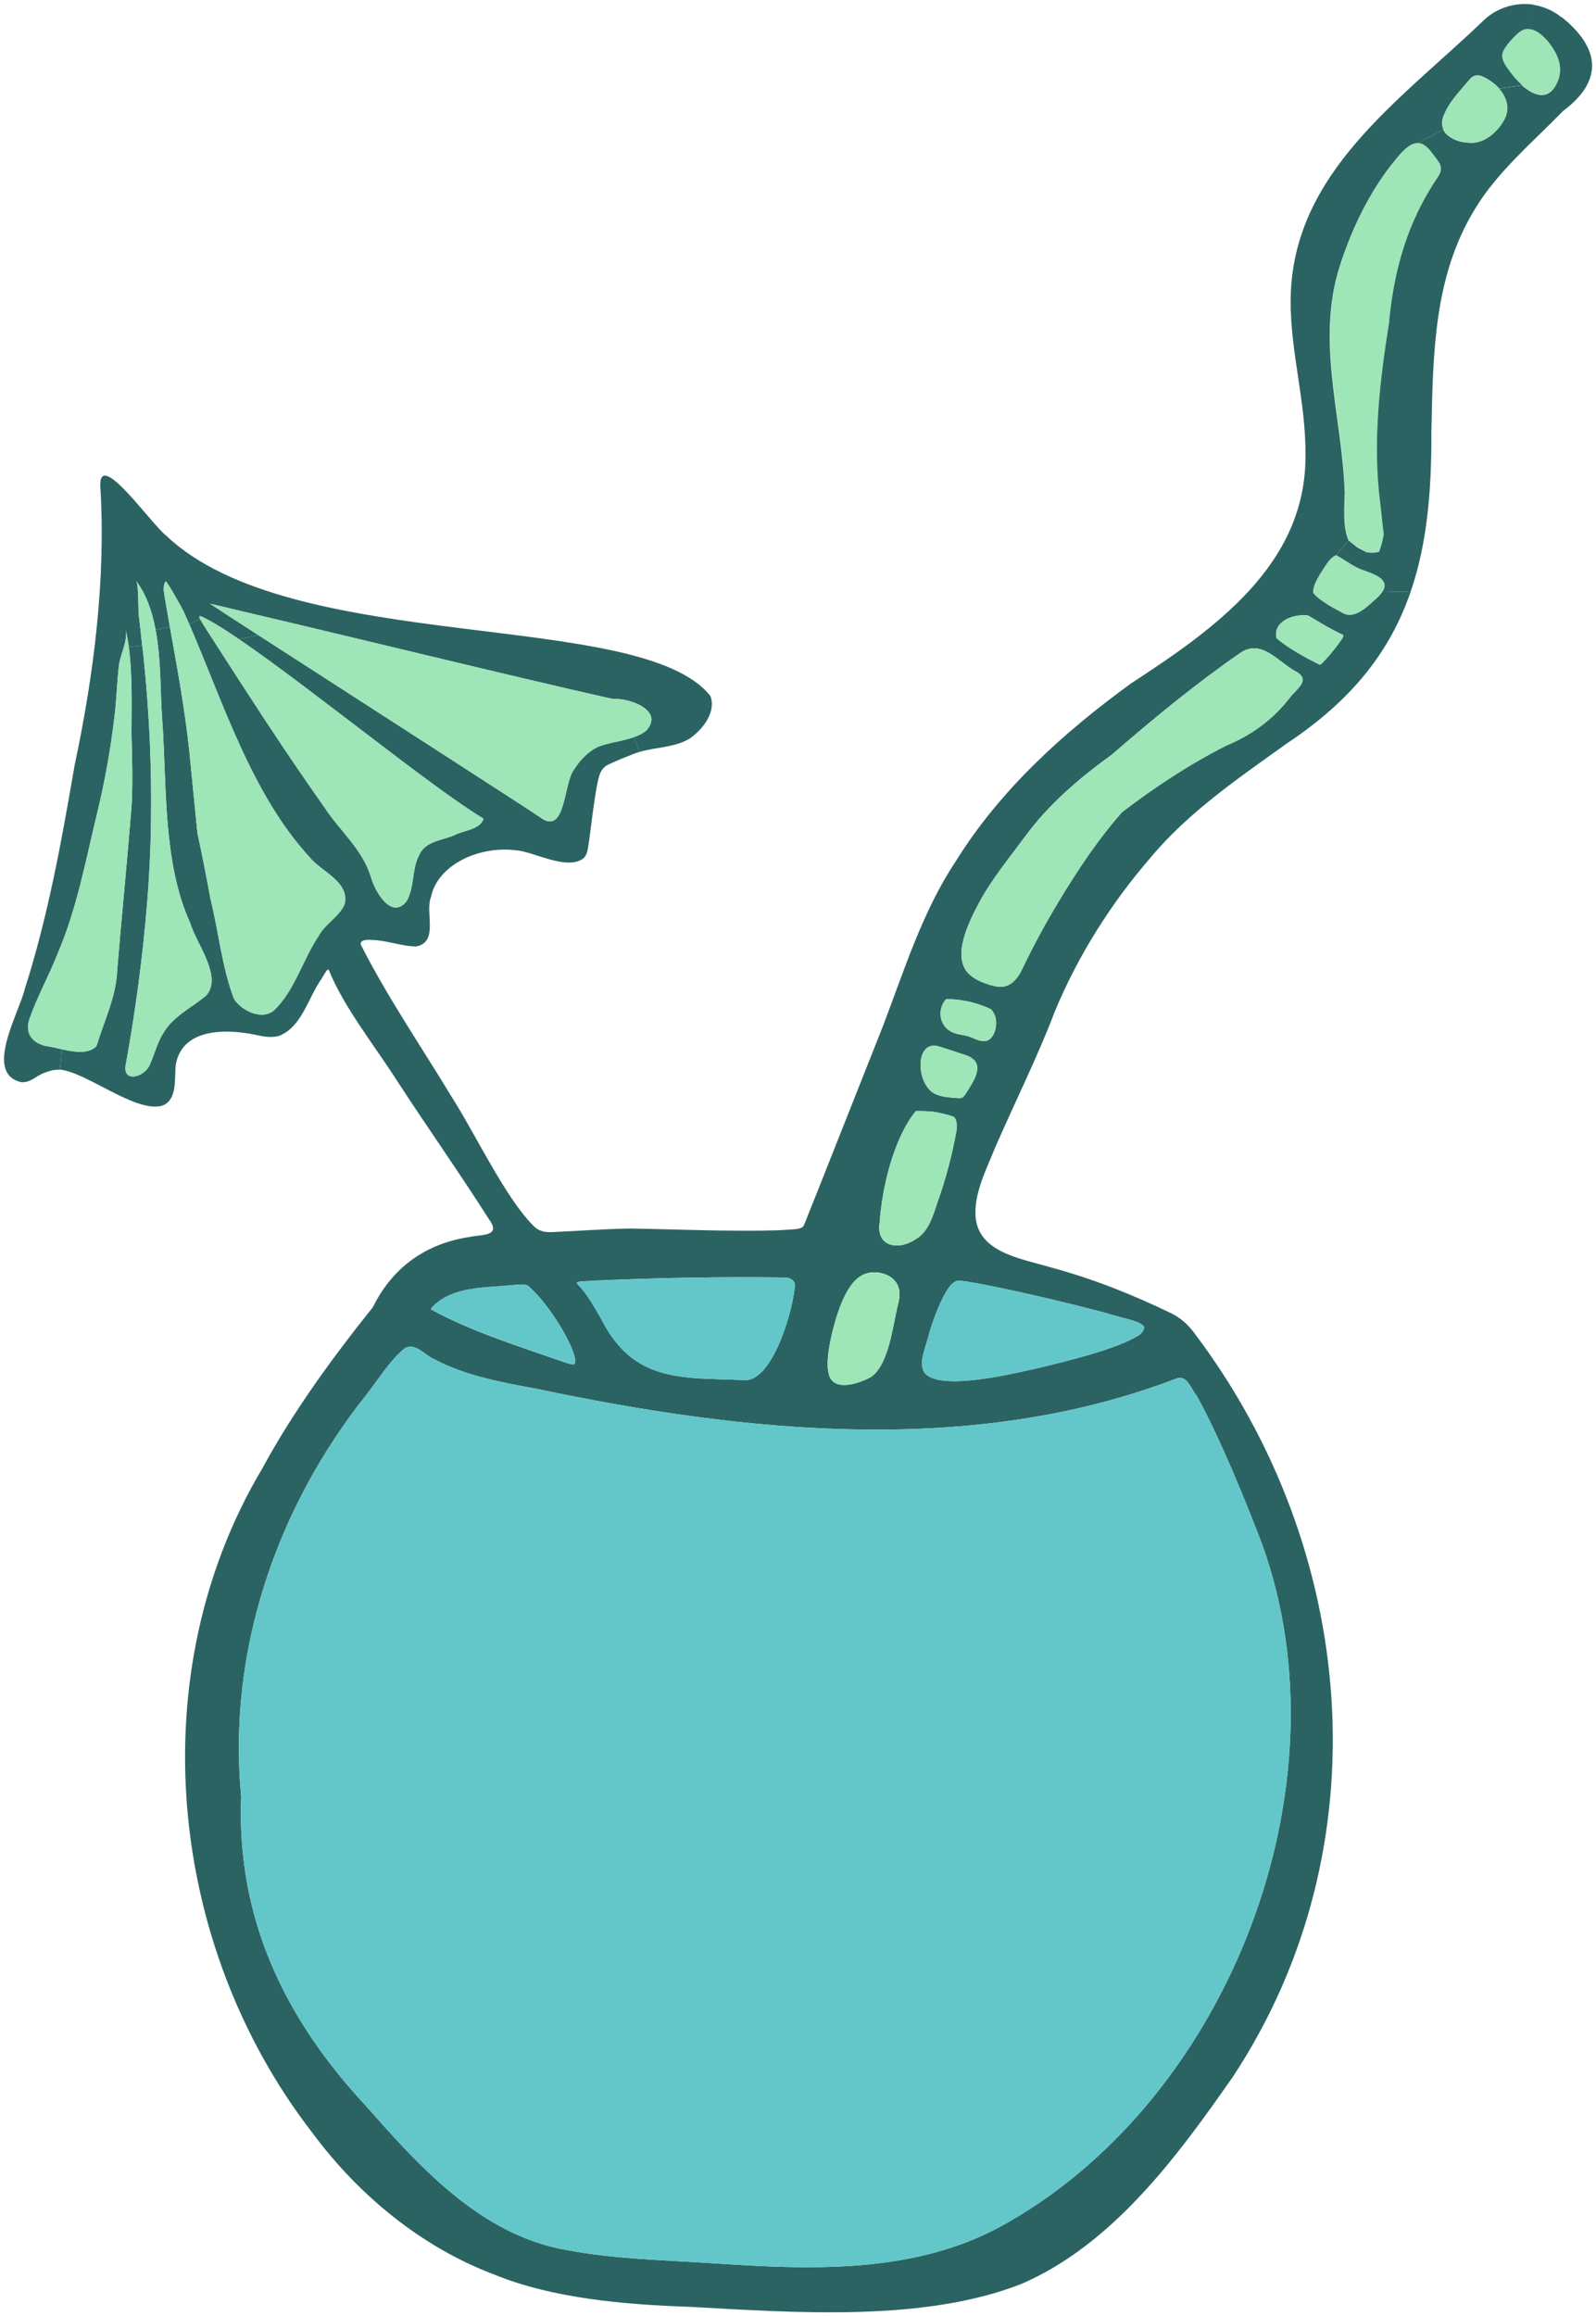 <svg viewBox="0 0 100.25 145.42" xmlns="http://www.w3.org/2000/svg" id="Layer_2">
  <defs>
    <style>
      .cls-1 {
        fill: #9ee5b7;
      }

      .cls-2 {
        fill: #2b6363;
      }

      .cls-3 {
        fill: #63c7c9;
      }
    </style>
  </defs>
  <g id="Layer_1-2">
    <g>
      <path d="M98.09,1.07c1.79,1.43,3.18,3.59.08,5.91-1.89,1.94-4.12,3.81-5.53,6.15-2.59,4.24-2.62,9.07-2.73,13.93.02,3.84-.29,7.16-1.31,10.11l-1.76-.04c.11-.17.14-.32.12-.45-.07-.4-.64-.64-1.31-.87-.61-.2-1.18-.66-1.72-.95l.78-.93h.01c.1.09.21.18.33.27h0s.03.03.04.04c.03.02.06.04.09.07.04.02.07.05.11.08.14.07.29.15.43.22l.12.06s.05.01.07.01c.15.02.31.03.46.01.03-.01.07-.01.11-.02.02-.01.04-.01.07-.02.01-.01.02-.01.03-.01s0,0,0,0c.01,0,.03-.01.04-.01h0c.13-.36.23-.73.28-1.1-.1-.66-.14-1.35-.23-2-.48-3.78-.02-7.63.57-11.36v-.11c.34-3.2,1.15-6.14,3.1-9,.22-.36.2-.68-.06-.97-.31-.35-.65-1.01-1.16-1.08-.03-.01-.07-.01-.1-.01l1.63-.87c.25.52.98.82,1.6.83.88.11,1.72-.59,2.14-1.29l.05-.08c.43-.73.2-1.47-.29-2.02l1.45-.21c.68.59,1.48.94,2.02.15.1-.14.18-.31.26-.53.18-.51.1-1.09-.14-1.57-.26-.54-.94-1.46-1.64-1.57l.2-1.54c.63.1,1.24.35,1.77.78Z" class="cls-2"></path>
      <path d="M97.76,3.4c.24.48.32,1.06.14,1.57-.08.22-.16.39-.26.53-.54.79-1.34.44-2.02-.15-.4-.35-.74-.78-.97-1.12-.18-.26-.34-.56-.28-.86.07-.39.82-1.2,1.16-1.42.19-.12.39-.15.59-.12.7.11,1.38,1.03,1.64,1.57Z" class="cls-1"></path>
      <path d="M96.32.29l-.2,1.54c-.2-.03-.4,0-.59.12-.34.22-1.09,1.03-1.16,1.42-.06.3.1.6.28.86.23.34.57.77.97,1.12l-1.45.21c-.31-.35-.73-.63-1.13-.79-.27-.11-.54-.01-.72.21-.61.73-1.3,1.4-1.65,2.31-.13.32-.11.59,0,.83l-1.63.87c-.55,0-1.06.65-1.37,1.02-1.58,1.9-2.76,4.33-3.51,6.69-1.52,4.73.14,9.43.31,14.23-.02.98-.14,2.11.24,3l-.78.93c-.45.18-.7.75-.99,1.15-.2.35-.5.85-.44,1.22.42.52,1.36.99,1.94,1.3.71.32,1.5-.51,1.98-.93.2-.17.33-.33.42-.47l1.76.04c-1.26,3.66-3.61,6.74-7.76,9.5-3.02,2.16-6.19,4.32-8.54,7.14-2.49,2.86-4.62,6.23-6.07,9.76-1.06,2.79-2.52,5.71-3.74,8.52-.51,1.27-1.23,2.67-1.22,4.05,0,2.48,2.8,2.85,4.7,3.42,2.68.72,5.19,1.72,7.66,2.92.54.28.98.67,1.35,1.16,10.3,13.58,11.97,32.35,2.45,46.76-3.46,4.96-7.54,10.53-13.3,13-6.04,2.36-13.96,1.81-20.76,1.43-4.15-.14-8.66-.53-12.33-2.03-4.57-1.73-8.5-4.96-11.42-8.9-9.16-11.83-10.77-28.9-3.16-41.68,1.94-3.58,4.4-6.95,6.96-10.15,1.23-2.5,3.33-4.01,6.13-4.42.67-.15,1.94-.02,1.2-1.05-1.86-2.92-3.87-5.77-5.76-8.67-1.38-2.18-3.39-4.68-4.33-7.02-.07-.13-.19.08-.45.52-.87,1.23-1.24,3.03-2.67,3.6-.5.15-1.03.04-1.53-.07-2.01-.41-4.64-.34-4.98,1.96-.06.83.1,2.22-.89,2.51-1.67.41-4.68-2.1-6.37-2.28l.12-1.27c.78.17,1.62.31,2.14-.17l.05-.09c.47-1.55,1.22-3.05,1.28-4.7.28-3.33.61-6.68.88-10.01.12-1.31.06-3.48.02-4.77,0-1.74.07-3.72-.17-5.52l.84-.1c.04.25.06.5.09.75.18,1.74.31,3.49.39,5.24.15,3.44.11,6.9-.18,10.33-.27,3.26-.72,6.63-1.31,9.89-.33,1.36,1.24.9,1.52.04.29-.65.45-1.36.85-1.96.59-.99,1.72-1.54,2.58-2.24l.09-.08c1.04-1.18-.65-3.28-1.02-4.56-1.73-3.82-1.45-8.61-1.75-12.74-.13-1.71-.06-3.78-.42-5.66l.9-.17c.48,2.66.97,5.33,1.24,7.99.16,1.65.33,3.29.49,4.94.29,1.34.63,3.09.82,4.14.52,2.12.72,4.26,1.47,6.27.43.7,1.66,1.37,2.48.77,1.35-1.26,1.82-3.18,2.84-4.7.4-.76,1.26-1.19,1.62-1.96l.03-.1c.26-1.38-1.48-1.98-2.22-2.9-3.64-3.96-5.44-9.75-7.56-14.64l.69-.3c.07.13.2.34.35.58,2.4,3.73,4.8,7.48,7.44,11.21,1,1.54,2.45,2.68,2.96,4.48.26.86,1.28,2.62,2.21,1.45.51-.86.33-1.96.76-2.82.36-.94,1.37-.98,2.22-1.32.6-.33,1.6-.34,1.85-1.01v-.05c-3.2-1.91-10.94-8.26-15.35-11.26l1.21-.26c5.5,3.55,16.62,10.7,17.69,11.43,1.66,1.26,1.47-2.21,2.17-3.02.34-.53.8-1.03,1.36-1.33.62-.32,1.6-.38,2.4-.68l.32.94c-.15.04-.29.09-.43.15-.48.19-.99.39-1.45.61-.59.25-.67.72-.84,1.67-.16.93-.31,2.2-.43,3.1-.09.61-.12.98-.42,1.19-1.08.71-3.08-.48-4.21-.55-2.33-.28-4.9.93-5.31,2.94-.39.97.51,2.81-.92,3.1-.92,0-1.84-.39-2.83-.41-.44-.03-.7.05-.66.29,1.63,3.23,3.77,6.36,5.67,9.5,1.54,2.4,3.4,6.39,5.18,8.16.36.37.77.42,1.26.39,1.52-.07,3.32-.2,4.84-.22,2.62.04,6.29.2,9.26.11,1.04-.08,1.49-.02,1.63-.32.73-1.8,3.61-9.11,4.98-12.55,1.32-3.46,2.48-7.2,4.57-10.32,2.76-4.45,6.77-8.08,10.99-11.14,5.2-3.4,11.02-7.44,10.96-14.35.03-3.36-.96-6.45-.93-9.75.07-7.96,6.89-12.5,12.11-17.52.85-.82,2.03-1.16,3.14-1ZM84.2,40.25c.09-.15.23-.29.16-.39-.8-.37-1.47-.79-2.2-1.22-.9-.11-2.21.35-1.98,1.42.74.65,1.83,1.23,2.71,1.67l.08-.03c.41-.37.91-1,1.23-1.45ZM81.16,43.63c.42-.46,1.13-1,.23-1.48-1.11-.59-2.15-2.07-3.48-1.16-2.67,1.84-5.39,4.06-8.05,6.37-2.09,1.52-3.96,3.1-5.48,5.17-1,1.35-2.09,2.67-2.89,4.16-.6,1.13-1.77,3.41-.6,4.48.36.34.83.52,1.3.67.28.08.57.15.85.1.54-.09.92-.57,1.15-1.06.71-1.49,1.48-2.91,2.34-4.33,1.17-1.94,2.44-3.85,3.95-5.56,2.05-1.57,4.28-3.04,6.57-4.19,1.59-.66,2.96-1.66,4.03-3.08l.08-.09ZM63.32,139.52c13.87-7.91,21.44-27.37,15.96-42.56-1.09-2.87-2.64-6.64-4.07-9.26-.52-.75-.65-1.25-1.19-1.19l-.08.02c-12.83,4.93-27.08,3.43-40.25.66-2.12-.39-4.45-.81-6.38-1.84-.66-.27-1.22-1.11-1.92-.68-.95.8-1.64,1.97-2.41,2.94-5.66,7.13-8.7,16.13-7.83,25.2-.3,7.7,2.78,14,7.9,19.47,3.4,3.87,7.22,8.05,12.53,8.98,2.97.56,6.01.63,9.02.82,6.3.42,13.04.75,18.72-2.56ZM71.87,83.35v-.05c-.27-.39-1.22-.49-2.56-.91-2.73-.72-6.19-1.52-8.43-1.91-.58-.06-.72-.19-1.07.12-.48.44-1.03,1.77-1.41,2.98-.18.88-.8,2.01-.29,2.65,1.03,1.14,5.82-.06,7.05-.33,1.88-.45,5.07-1.22,6.42-2.1.18-.15.28-.33.29-.45ZM61.89,65.36c.6-.09.78-1.02.63-1.52-.05-.17-.14-.32-.26-.47h-.01s-.11-.06-.17-.08c-.03-.02-.06-.03-.08-.04,0,0-.02-.01-.02-.01-.12-.05-.23-.09-.34-.13-.45-.16-.91-.27-1.37-.33-.28-.04-.56-.05-.84-.05-.59.62-.49,1.86.65,2.17.26.07.52.09.78.17.29.1.57.27.87.29.06.01.11.01.16,0ZM60.65,68.68c.3-.49,1.03-1.45.61-2.04-.02-.03-.04-.06-.07-.08-.2-.21-.48-.31-.76-.39-.47-.16-.94-.31-1.41-.46-1.62-.53-1.51,2.51-.19,3.01.42.16.86.19,1.31.22.1.01.21.01.3-.03.09-.05.15-.15.21-.23ZM60.09,70.93c0-.29.04-.63-.19-.82-.41-.14-.84-.24-1.27-.31-.37-.04-.74-.05-1.11-.04-1.44,1.8-2.12,4.88-2.27,7.03-.22,1.5,1.2,1.73,2.25,1.02.84-.48,1.1-1.47,1.4-2.37.53-1.47.92-3,1.19-4.51ZM56.4,81.93c.1-.37.16-.86,0-1.21-.33-.82-1.64-1.09-2.36-.59-.61.38-1.02,1.25-1.25,1.85l-.03.07c-.34.88-.96,3.13-.72,4.13.22,1.27,1.91.69,2.65.28,1.16-.75,1.4-3.35,1.71-4.53ZM49.92,80.86c.1-.49-.32-.69-.76-.66-3.82-.05-7.72.02-11.56.19h-.12c-.32.03-.73.04-1.03.07-.33.03-.24.1.04.39.45.51.86,1.25,1.23,1.87,2.02,4.07,5.02,3.77,8.97,3.92,1.64.22,2.97-3.68,3.23-5.78ZM36.13,85.55c.11-.7-1.45-3.5-2.95-4.82-.24-.12-.49-.08-.74-.07-1.85.22-4.06.02-5.36,1.49v.06c2.57,1.41,5.65,2.36,8.49,3.35.19.05.51.2.56,0Z" class="cls-2"></path>
      <path d="M94.17,5.56c.49.55.72,1.29.29,2.02l-.05.08c-.42.7-1.26,1.4-2.14,1.29-.62-.01-1.35-.31-1.6-.83-.11-.24-.13-.51,0-.83.35-.91,1.04-1.58,1.65-2.31.18-.22.45-.32.72-.21.4.16.82.44,1.13.79Z" class="cls-1"></path>
      <path d="M90.3,10.08c.26.29.28.61.06.97-1.95,2.86-2.76,5.8-3.09,9v.11c-.6,3.73-1.06,7.58-.58,11.36.09.65.13,1.34.23,2-.05.37-.15.74-.28,1.09h0s-.03.02-.04.02c0,0,0,0,0,0s-.02,0-.03.01c-.03.01-.05.01-.07.02-.04.01-.08.01-.11.02-.15.02-.31.01-.46-.01-.02,0-.04-.01-.07-.01l-.12-.06c-.14-.07-.29-.15-.43-.22-.04-.03-.07-.06-.11-.08-.03-.03-.06-.05-.09-.07,0-.01-.03-.02-.04-.03h0c-.12-.1-.23-.19-.33-.28h-.01c-.38-.89-.26-2.02-.24-3-.17-4.8-1.83-9.5-.31-14.23.75-2.36,1.93-4.79,3.51-6.69.31-.37.82-1.02,1.37-1.02.03,0,.07,0,.1.01.51.07.85.73,1.16,1.08Z" class="cls-1"></path>
      <path d="M86.96,36.68c.02.13,0,.28-.12.45-.09.14-.22.3-.42.47-.48.42-1.27,1.25-1.98.93-.58-.31-1.52-.78-1.94-1.3-.06-.37.24-.87.44-1.22.29-.4.54-.97.99-1.15.54.29,1.11.75,1.72.95.67.23,1.24.47,1.31.87Z" class="cls-1"></path>
      <path d="M84.36,39.86c.07.1-.07.24-.16.39-.32.45-.82,1.08-1.23,1.45l-.08.03c-.88-.44-1.97-1.02-2.71-1.67-.23-1.07,1.08-1.53,1.98-1.42.73.43,1.4.85,2.2,1.22Z" class="cls-1"></path>
      <path d="M81.39,42.15c.9.48.19,1.02-.23,1.48l-.08.09c-1.07,1.42-2.44,2.42-4.03,3.08-2.29,1.15-4.52,2.62-6.57,4.19-1.51,1.71-2.78,3.62-3.95,5.56-.86,1.42-1.63,2.84-2.34,4.33-.23.49-.61.97-1.15,1.06-.28.05-.57-.02-.85-.1-.47-.15-.94-.33-1.3-.67-1.17-1.07,0-3.35.6-4.48.8-1.49,1.89-2.81,2.89-4.16,1.52-2.07,3.39-3.65,5.48-5.17,2.66-2.31,5.38-4.53,8.05-6.37,1.33-.91,2.37.57,3.48,1.16Z" class="cls-1"></path>
      <path d="M79.28,96.96c5.48,15.19-2.09,34.65-15.96,42.56-5.68,3.31-12.42,2.98-18.72,2.56-3.01-.19-6.05-.26-9.02-.82-5.31-.93-9.13-5.11-12.53-8.98-5.12-5.47-8.2-11.77-7.9-19.47-.87-9.07,2.17-18.07,7.83-25.2.77-.97,1.46-2.14,2.41-2.94.7-.43,1.26.41,1.92.68,1.93,1.03,4.26,1.45,6.38,1.84,13.17,2.77,27.42,4.27,40.25-.66l.08-.02c.54-.06.67.44,1.19,1.19,1.43,2.62,2.98,6.39,4.07,9.26Z" class="cls-3"></path>
      <path d="M71.87,83.3v.05c0,.12-.11.3-.29.45-1.35.88-4.54,1.65-6.42,2.1-1.23.27-6.02,1.47-7.05.33-.51-.64.11-1.77.29-2.65.38-1.21.93-2.54,1.41-2.98.35-.31.49-.18,1.07-.12,2.24.39,5.7,1.19,8.43,1.91,1.34.42,2.29.52,2.56.91Z" class="cls-3"></path>
      <path d="M62.52,63.84c.15.5-.03,1.43-.63,1.52-.05.01-.1.01-.16,0-.3-.02-.58-.19-.87-.29-.26-.08-.52-.1-.78-.17-1.14-.31-1.24-1.55-.65-2.17.28,0,.56.01.84.05.46.06.92.17,1.37.33.11.04.22.08.34.13,0,0,.01.01.02.01.02.01.05.02.08.04.06.02.12.05.17.08h.01c.12.15.21.3.26.47Z" class="cls-1"></path>
      <path d="M61.26,66.64c.42.59-.31,1.55-.61,2.04-.06.08-.12.18-.21.23-.09.04-.2.04-.3.03-.45-.03-.89-.06-1.31-.22-1.32-.5-1.43-3.54.19-3.01.47.15.94.3,1.41.46.28.08.56.18.76.39.03.02.05.05.07.08Z" class="cls-1"></path>
      <path d="M59.9,70.11c.23.19.19.53.19.82-.27,1.51-.66,3.04-1.19,4.51-.3.9-.56,1.89-1.4,2.37-1.05.71-2.47.48-2.25-1.02.15-2.15.83-5.23,2.27-7.03.37-.01.74,0,1.11.04.43.07.86.17,1.27.31Z" class="cls-1"></path>
      <path d="M56.4,80.72c.16.35.1.84,0,1.21-.31,1.18-.55,3.78-1.71,4.53-.74.41-2.43.99-2.65-.28-.24-1,.38-3.25.72-4.13l.03-.07c.23-.6.64-1.47,1.25-1.85.72-.5,2.03-.23,2.36.59Z" class="cls-1"></path>
      <path d="M49.16,80.2c.44-.03.86.17.76.66-.26,2.1-1.59,6-3.23,5.78-3.95-.15-6.95.15-8.97-3.92-.37-.62-.78-1.36-1.23-1.87-.28-.29-.37-.36-.04-.39.3-.03.71-.04,1.03-.06h.12c3.84-.18,7.74-.25,11.56-.2Z" class="cls-3"></path>
      <path d="M13.19,37.9c.14.1,1.31.86,3.03,1.97l-1.21.26c-1.01-.69-1.85-1.21-2.42-1.45-.05-.01-.07.02-.06.08,0,.03.02.06.04.11l-.69.3-.36-.81c-.05-.12-1.07-1.95-1.12-1.86-.16.26-.12.59-.07.9.11.65.23,1.31.34,1.96l-.9.17c-.21-1.13-.57-2.19-1.22-3.06.18.25.12,1.8.17,2.19.08.62.15,1.24.21,1.86l-.84.1c-.05-.38-.12-.76-.2-1.12.16.69-.31,1.54-.41,2.22-.13,1.03-.15,2.08-.27,3.11-.24,2.07-.6,4.13-1.09,6.15-.73,2.99-1.28,6.05-2.5,8.89-.54,1.38-1.27,2.68-1.76,4.07-.32.9.14,1.51.97,1.72.31.04.68.13,1.06.22l-.12,1.27c-.49.02-.54.05-.95.19-.57.2-.89.65-1.49.6-2.37-.55-.14-4.32.22-5.83,1.48-4.61,2.32-9.33,3.14-14.08,1.21-5.68,1.97-11.72,1.61-17.52-.09-2.35,3.2,2.39,4.13,3.11,7.96,7.59,29.78,4.55,34.19,10.07.39,1.02-.5,2.14-1.32,2.69-.94.56-2.09.52-3.14.83l-.32-.94c.27-.09.52-.22.73-.38,1.21-1.29-1.05-2.07-2.04-2.01h-.06c-6.03-1.35-16.71-3.97-23.26-5.5-.93-.22-1.44-.35-2.02-.48Z" class="cls-2"></path>
      <path d="M38.53,43.88c.99-.06,3.25.72,2.04,2.01-.21.16-.46.29-.73.38-.8.3-1.78.36-2.4.68-.56.3-1.02.8-1.36,1.33-.7.81-.51,4.28-2.17,3.02-1.07-.73-12.19-7.88-17.69-11.43-1.72-1.11-2.89-1.87-3.03-1.97.58.13,1.09.26,2.02.48,6.55,1.53,17.23,4.15,23.26,5.5h.06Z" class="cls-1"></path>
      <path d="M33.18,80.73c1.5,1.32,3.06,4.12,2.95,4.82-.05.21-.37.06-.56,0-2.84-.99-5.92-1.94-8.5-3.35v-.06c1.31-1.47,3.52-1.27,5.37-1.49.25-.01.5-.05.74.07Z" class="cls-3"></path>
      <path d="M30.36,51.39v.05c-.25.67-1.25.68-1.85,1.01-.85.34-1.86.38-2.22,1.32-.43.86-.25,1.96-.76,2.82-.93,1.17-1.95-.59-2.21-1.45-.51-1.8-1.96-2.94-2.96-4.48-2.64-3.73-5.04-7.48-7.44-11.21-.15-.24-.28-.45-.35-.58-.02-.05-.03-.08-.04-.11-.01-.06,0-.09.06-.08.57.24,1.41.76,2.42,1.45,4.41,3,12.15,9.35,15.35,11.26Z" class="cls-1"></path>
      <path d="M19.44,53.81c.74.92,2.48,1.52,2.22,2.9l-.03.1c-.36.77-1.22,1.2-1.62,1.96-1.02,1.52-1.49,3.44-2.84,4.7-.82.6-2.05-.07-2.48-.77-.75-2.01-.95-4.15-1.47-6.27-.19-1.05-.53-2.8-.82-4.14-.16-1.65-.33-3.29-.49-4.94-.27-2.66-.76-5.33-1.24-7.99-.11-.65-.23-1.31-.34-1.96-.05-.31-.09-.64.07-.9.05-.09,1.07,1.74,1.12,1.86l.36.81c2.12,4.89,3.92,10.68,7.56,14.64Z" class="cls-1"></path>
      <path d="M11.94,57.93c.37,1.28,2.06,3.38,1.02,4.56l-.09.08c-.86.7-1.99,1.25-2.58,2.24-.4.6-.56,1.31-.85,1.96-.28.86-1.85,1.32-1.52-.04.59-3.26,1.04-6.63,1.31-9.89.29-3.43.33-6.89.18-10.33-.08-1.75-.21-3.5-.39-5.24-.03-.25-.05-.5-.09-.75-.06-.62-.13-1.24-.21-1.86-.05-.39,0-1.94-.17-2.19.65.87,1.01,1.93,1.22,3.06.36,1.88.29,3.95.42,5.66.3,4.13.02,8.92,1.75,12.74Z" class="cls-1"></path>
      <path d="M8.09,40.62c.24,1.8.17,3.78.17,5.52.04,1.29.1,3.46-.02,4.77-.27,3.33-.6,6.68-.88,10.01-.06,1.65-.81,3.15-1.28,4.7l-.05.09c-.52.48-1.36.34-2.14.17-.38-.09-.75-.18-1.06-.22-.83-.21-1.29-.82-.97-1.72.49-1.39,1.22-2.69,1.76-4.07,1.22-2.84,1.77-5.9,2.5-8.89.49-2.02.85-4.08,1.09-6.15.12-1.03.14-2.08.27-3.11.1-.68.57-1.53.41-2.22.08.36.15.74.2,1.12Z" class="cls-1"></path>
    </g>
  </g>
</svg>